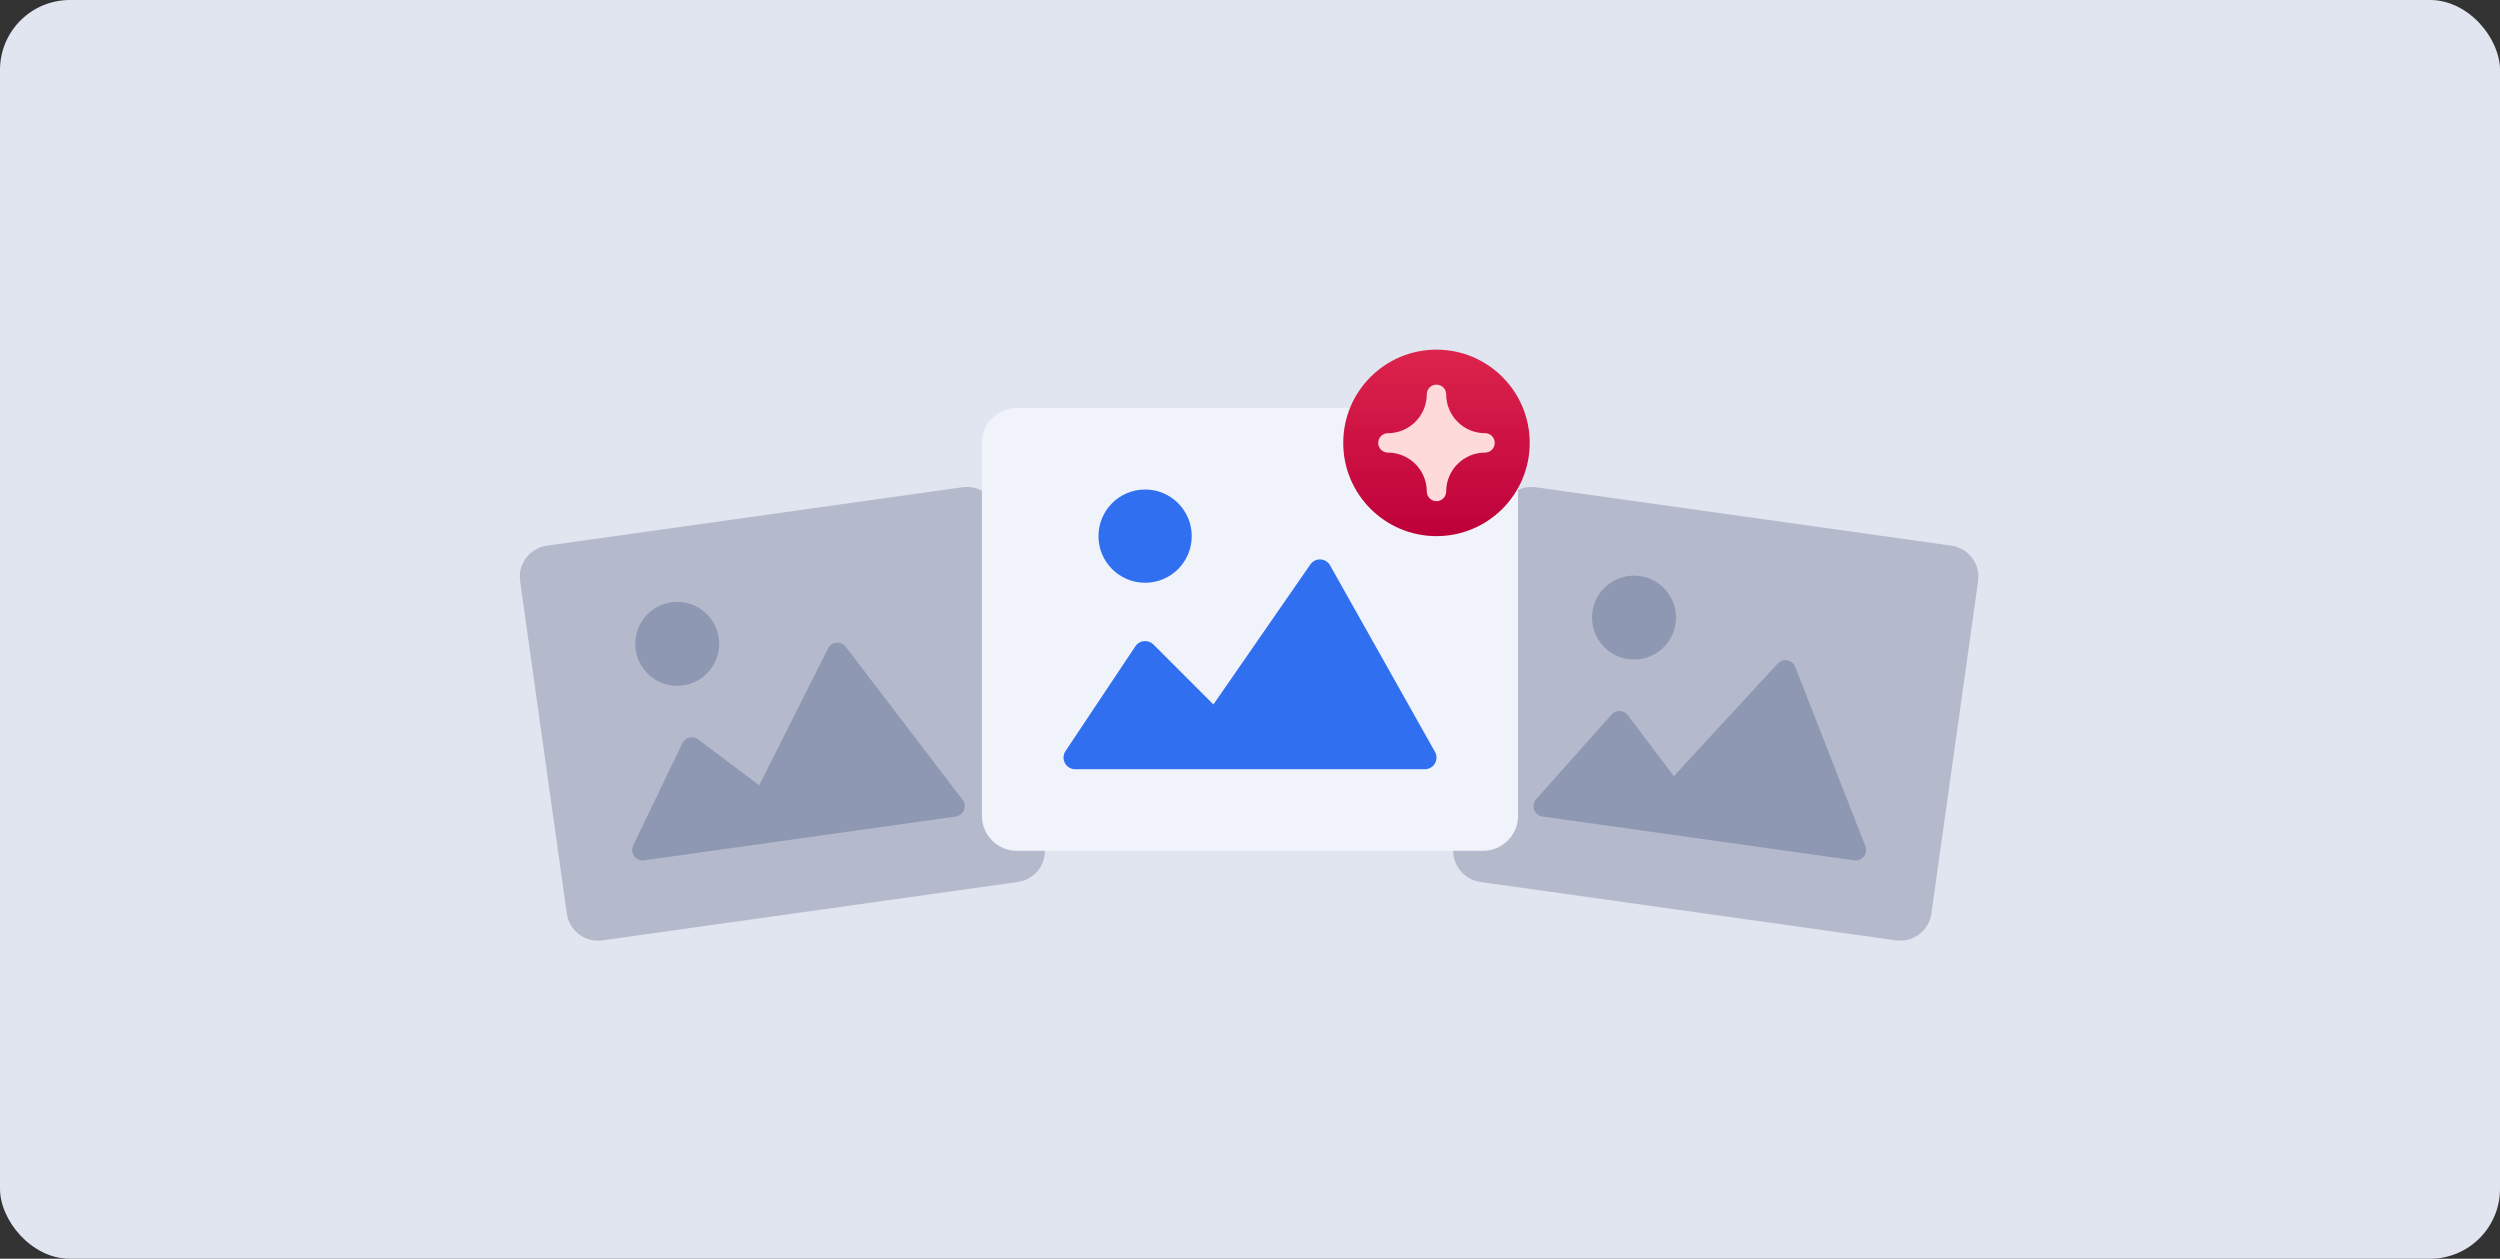<svg width="286" height="144" viewBox="0 0 286 144" fill="none" xmlns="http://www.w3.org/2000/svg">
<rect x="0" y="0" width="286" height="144" fill="#333333" stroke="none"/>
<rect width="286" height="144" rx="8" fill="#E1E5F0"/>
<path d="M110.098 55.742L62.565 62.422C60.596 62.699 59.224 64.519 59.501 66.488L64.845 104.514C65.122 106.483 66.942 107.855 68.911 107.578L116.444 100.898C118.413 100.621 119.785 98.801 119.508 96.832L114.164 58.806C113.887 56.836 112.067 55.465 110.098 55.742Z" fill="#B4BACC"/>
<path d="M78.142 78.41C80.767 78.041 82.596 75.614 82.227 72.989C81.858 70.364 79.431 68.534 76.806 68.903C74.181 69.272 72.352 71.7 72.721 74.325C73.09 76.95 75.517 78.779 78.142 78.41Z" fill="#8F98B3"/>
<path d="M110.121 91.498L96.754 73.988C96.503 73.659 96.102 73.483 95.69 73.521C95.28 73.553 94.915 73.807 94.729 74.177L86.852 89.844L79.869 84.582C79.582 84.367 79.223 84.295 78.863 84.374C78.514 84.459 78.221 84.696 78.065 85.019L72.439 96.716C72.247 97.115 72.289 97.587 72.55 97.944C72.811 98.301 73.248 98.486 73.687 98.424L109.336 93.414C109.758 93.355 110.118 93.076 110.279 92.682C110.441 92.287 110.382 91.836 110.123 91.498L110.121 91.498Z" fill="#8F98B3"/>
<path d="M223.231 62.422L175.698 55.741C173.729 55.465 171.909 56.836 171.632 58.805L166.288 96.832C166.011 98.8 167.382 100.621 169.351 100.897L216.884 107.578C218.853 107.855 220.674 106.483 220.95 104.514L226.295 66.488C226.571 64.519 225.2 62.698 223.231 62.422Z" fill="#B4BACC"/>
<path d="M186.265 75.403C188.89 75.772 191.317 73.943 191.686 71.318C192.055 68.693 190.226 66.266 187.601 65.897C184.976 65.528 182.549 67.357 182.18 69.982C181.811 72.607 183.64 75.034 186.265 75.403Z" fill="#8F98B3"/>
<path d="M213.398 96.799L205.375 76.283C205.224 75.897 204.887 75.618 204.481 75.54C204.078 75.458 203.656 75.602 203.376 75.906L191.485 88.795L186.223 81.812C186.007 81.526 185.681 81.358 185.314 81.335C184.955 81.32 184.608 81.468 184.369 81.736L175.736 91.429C175.442 91.759 175.353 92.224 175.505 92.639C175.658 93.055 176.027 93.353 176.465 93.414L212.115 98.424C212.537 98.484 212.959 98.315 213.223 97.98C213.487 97.645 213.555 97.196 213.399 96.799L213.398 96.799Z" fill="#8F98B3"/>
<path d="M169.665 46.667H116.332C114.123 46.667 112.332 48.457 112.332 50.667V93.333C112.332 95.543 114.123 97.333 116.332 97.333H169.665C171.875 97.333 173.665 95.543 173.665 93.333V50.667C173.665 48.457 171.875 46.667 169.665 46.667Z" fill="#F0F3FA"/>
<path d="M130.999 66.667C133.945 66.667 136.333 64.279 136.333 61.333C136.333 58.388 133.945 56 130.999 56C128.054 56 125.666 58.388 125.666 61.333C125.666 64.279 128.054 66.667 130.999 66.667Z" fill="#2F6FF0"/>
<path d="M164.161 86.013L152.161 64.68C151.936 64.278 151.521 64.024 151.063 64.001C150.607 63.973 150.165 64.196 149.904 64.574L138.813 80.594L131.944 73.725C131.661 73.444 131.277 73.309 130.869 73.341C130.472 73.38 130.113 73.596 129.892 73.928L121.892 85.928C121.62 86.337 121.593 86.862 121.825 87.296C122.057 87.729 122.509 88 123.001 88H163.001C163.475 88 163.913 87.749 164.152 87.34C164.391 86.93 164.396 86.425 164.163 86.013H164.161Z" fill="#2F6FF0"/>
<path d="M164.333 61.333C170.224 61.333 174.999 56.558 174.999 50.667C174.999 44.776 170.224 40 164.333 40C158.442 40 153.666 44.776 153.666 50.667C153.666 56.558 158.442 61.333 164.333 61.333Z" fill="url(#paint0_linear_1849_20673)"/>
<path d="M164.333 57.333C163.719 57.333 163.223 56.836 163.223 56.223C163.223 53.772 161.229 51.779 158.779 51.779C158.164 51.779 157.668 51.281 157.668 50.668C157.668 50.055 158.165 49.557 158.779 49.557C161.229 49.557 163.223 47.564 163.223 45.113C163.223 44.499 163.72 44.003 164.333 44.003C164.947 44.003 165.444 44.5 165.444 45.113C165.444 47.564 167.437 49.557 169.888 49.557C170.503 49.557 170.999 50.055 170.999 50.668C170.999 51.281 170.501 51.779 169.888 51.779C167.437 51.779 165.444 53.772 165.444 56.223C165.444 56.837 164.947 57.333 164.333 57.333Z" fill="#FFDADB"/>
<defs>
<linearGradient id="paint0_linear_1849_20673" x1="164.333" y1="40" x2="164.333" y2="61.333" gradientUnits="userSpaceOnUse">
<stop stop-color="#DC244C"/>
<stop offset="1" stop-color="#BE003A"/>
</linearGradient>
</defs>
</svg>
